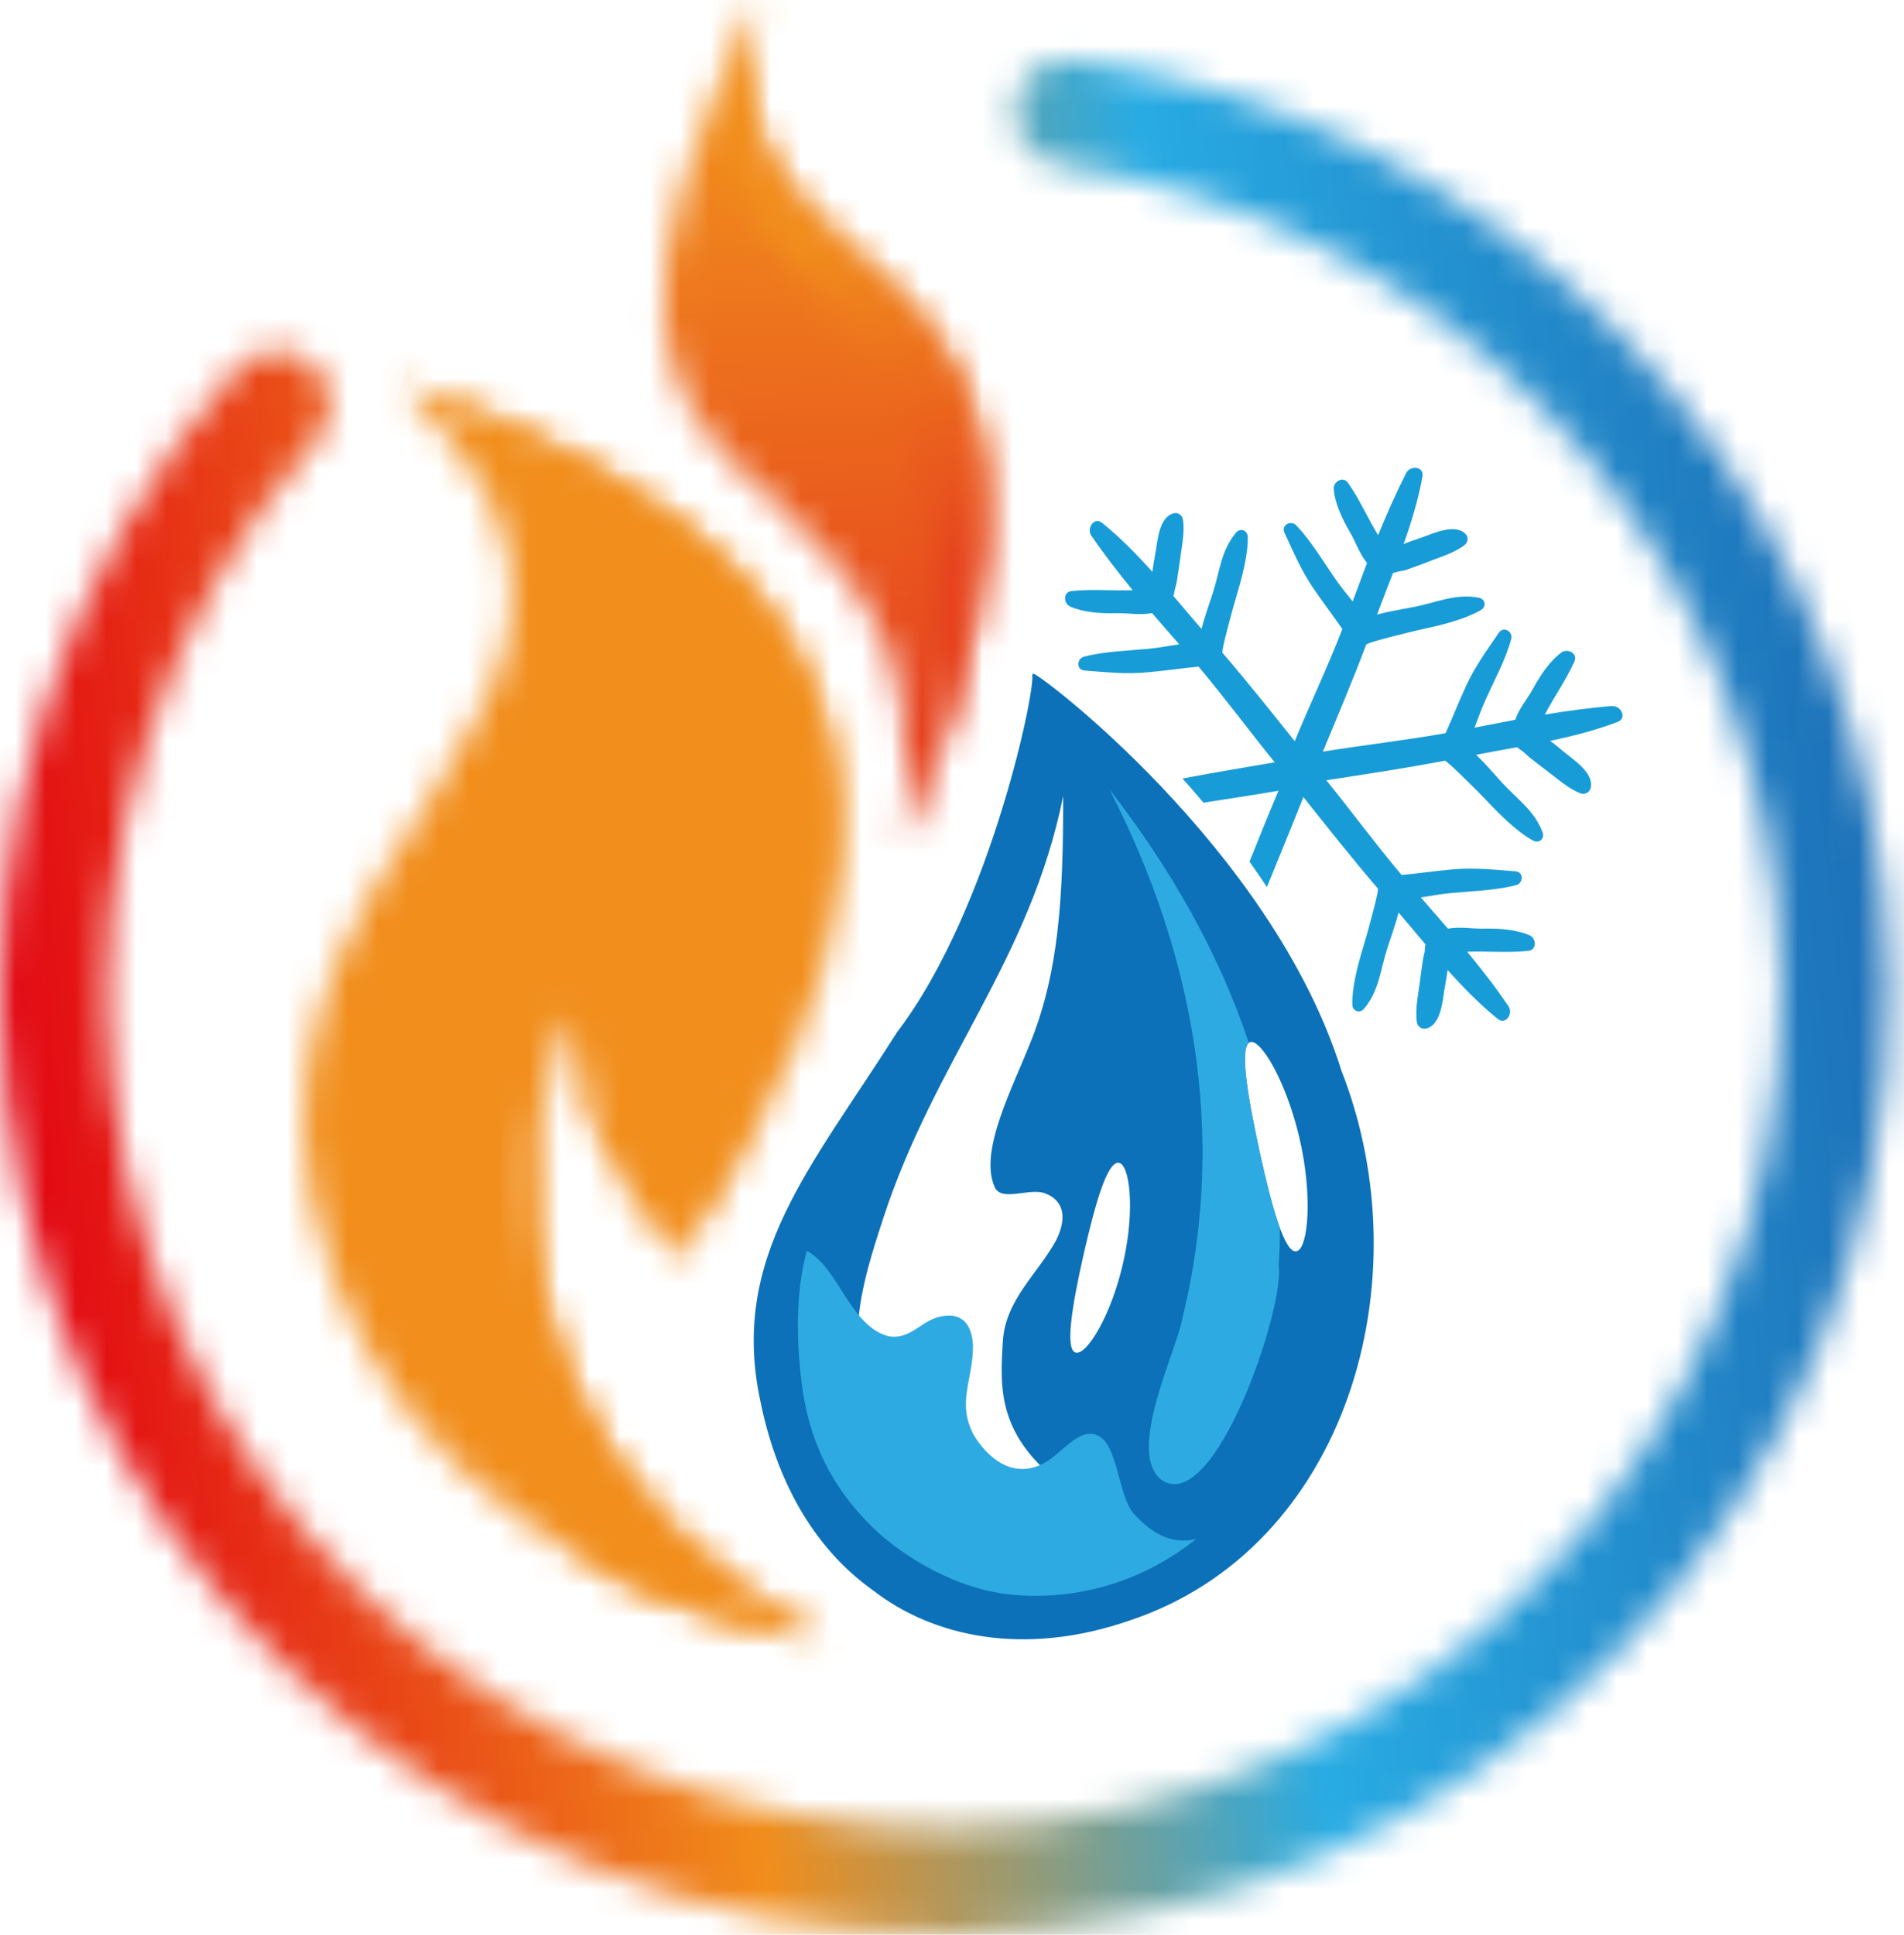 <svg width="63" height="64" viewBox="0 0 63 64" fill="none" xmlns="http://www.w3.org/2000/svg">
<g id="Group 2">
<g id="Clip path group">
<mask id="mask0_9_974" style="mask-type:luminance" maskUnits="userSpaceOnUse" x="10" y="12" width="18" height="43">
<g id="clippath">
<path id="Vector" d="M11.092 42.436C13.435 48.623 19.643 53.142 27.291 54.232C18.97 50.052 15.466 41.439 18.894 33.598C19.099 36.548 20.323 39.36 22.415 41.686C27.652 29.772 33.753 19.737 13.285 12.7C24.658 23.878 5.494 27.657 11.089 42.439" fill="white"/>
</g>
</mask>
<g mask="url(#mask0_9_974)">
<g id="Group">
<path id="Vector_2" d="M39.258 13.068L33.506 56.111L-0.005 53.86L5.748 10.821L39.258 13.068Z" fill="url(#paint0_linear_9_974)"/>
</g>
</g>
</g>
<g id="Clip path group_2">
<mask id="mask1_9_974" style="mask-type:luminance" maskUnits="userSpaceOnUse" x="16" y="34" width="12" height="21">
<g id="clippath-1">
<path id="Vector_3" d="M18.411 34.841C15.606 40.875 16.118 46.572 19.951 51.935C22.158 53.063 24.636 53.856 27.291 54.232C19.407 50.27 15.85 42.336 18.411 34.841Z" fill="white"/>
</g>
</mask>
<g mask="url(#mask1_9_974)">
<g id="Group_2">
<path id="Vector_4" d="M29.659 34.98L27.205 54.921L13.238 54.089L15.692 34.148L29.659 34.98Z" fill="url(#paint1_linear_9_974)"/>
</g>
</g>
</g>
<g id="Clip path group_3">
<mask id="mask2_9_974" style="mask-type:luminance" maskUnits="userSpaceOnUse" x="13" y="12" width="15" height="30">
<g id="clippath-2">
<path id="Vector_5" d="M13.288 12.696C24.407 19.019 27.488 27.285 22.537 37.495C21.316 37.431 20.227 36.902 19.27 35.906C19.811 38.002 23.709 39.778 22.419 41.682C28.473 32.755 33.756 19.734 13.288 12.696Z" fill="white"/>
</g>
</mask>
<g mask="url(#mask2_9_974)">
<g id="Group_3">
<path id="Vector_6" d="M41.597 14.064L32.789 45.083L5.447 40.317L14.252 9.299L41.597 14.064Z" fill="url(#paint2_linear_9_974)"/>
</g>
</g>
</g>
<g id="Clip path group_4">
<mask id="mask3_9_974" style="mask-type:luminance" maskUnits="userSpaceOnUse" x="21" y="0" width="12" height="28">
<g id="clippath-3">
<path id="Vector_7" d="M29.877 27.889C39.036 5.701 22.179 11.281 25.123 0C15.198 19.459 31.908 12.903 29.877 27.889Z" fill="white"/>
</g>
</mask>
<g mask="url(#mask3_9_974)">
<g id="Group_4">
<path id="Vector_8" d="M39.028 -0.42L14.695 0.012L15.2 28.315L39.533 27.883L39.028 -0.42Z" fill="url(#paint3_linear_9_974)"/>
</g>
</g>
</g>
<g id="Clip path group_5">
<mask id="mask4_9_974" style="mask-type:luminance" maskUnits="userSpaceOnUse" x="24" y="0" width="9" height="28">
<g id="clippath-4">
<path id="Vector_9" d="M25.12 0C19.901 10.61 35.007 7.709 29.877 27.889C39.036 5.705 22.183 11.281 25.123 0H25.12Z" fill="white"/>
</g>
</mask>
<g mask="url(#mask4_9_974)">
<g id="Group_5">
<path id="Vector_10" d="M37.903 -4.502L13.304 1.651L21.035 32.393L45.634 26.24L37.903 -4.502Z" fill="url(#paint4_linear_9_974)"/>
</g>
</g>
</g>
<g id="Clip path group_6">
<mask id="mask5_9_974" style="mask-type:luminance" maskUnits="userSpaceOnUse" x="0" y="1" width="63" height="63">
<g id="clippath-5">
<path id="Vector_11" d="M33.584 3.472C33.448 4.437 34.125 5.33 35.092 5.462C47.633 7.205 57.376 17.197 58.784 29.765C60.482 44.908 49.51 58.604 34.326 60.297C19.141 61.991 5.408 51.049 3.71 35.906C2.843 28.164 5.311 20.377 10.483 14.536C11.132 13.807 11.06 12.693 10.329 12.046C9.599 11.399 8.481 11.471 7.833 12.2C1.998 18.787 -0.786 27.568 0.192 36.298C2.109 53.374 17.594 65.713 34.716 63.806C51.839 61.898 64.211 46.451 62.298 29.375C60.708 15.204 49.721 3.937 35.58 1.972C35.497 1.961 35.415 1.954 35.332 1.954C34.462 1.954 33.706 2.594 33.584 3.476" fill="white"/>
</g>
</mask>
<g mask="url(#mask5_9_974)">
<g id="Group 1">
<g id="Group_6">
<path id="Vector_12" d="M63.41 -5.207L-7.845 2.739L0.018 72.87L71.273 64.924L63.41 -5.207Z" fill="url(#paint5_linear_9_974)"/>
</g>
</g>
</g>
</g>
<g id="Group_7">
<path id="Vector_13" d="M44.384 35.413C42.066 28.014 34.175 22.106 34.179 22.284C34.179 22.284 34.179 22.302 34.179 22.327C34.15 22.309 34.139 22.295 34.139 22.295C34.358 22.381 32.846 29.99 29.68 34.148C26.85 38.62 24.124 41.586 25.166 46.38C25.671 48.841 26.818 51.134 28.884 52.606C30.847 54.128 33.86 54.828 37.403 53.596C44.538 51.209 47.121 42.386 44.384 35.413ZM35.003 49.816C34.892 50.674 34.831 51.66 35.361 52.149C33.09 51.995 32.441 51.613 31.725 50.391C31.009 49.22 29.443 49.709 28.802 47.151C27.95 44.297 28.487 42.561 29.232 40.278C30.955 35.03 34.075 31.79 35.178 26.335C35.185 29.793 35.013 32.122 34.147 34.355C33.527 35.952 32.373 38.074 32.914 39.271C33.144 39.778 34.096 39.264 34.605 39.485C35.261 39.749 35.279 40.374 34.935 41.046C34.329 42.143 33.269 43 33.183 44.361C33.083 45.997 32.968 47.68 35.626 49.448C36.092 49.763 37.213 49.523 37.309 50.316C37.406 51.106 35.11 48.891 34.999 49.816M37.17 41.739C36.776 43.515 35.948 44.843 35.594 44.743C35.236 44.651 35.465 43.229 35.848 41.525C36.235 39.828 36.629 38.442 37.009 38.463C37.37 38.485 37.571 39.964 37.17 41.739ZM42.912 41.386C42.529 41.507 42.102 40.024 41.687 38.138C41.278 36.252 41.01 34.659 41.346 34.48C41.669 34.309 42.518 35.656 42.983 37.588C43.446 39.524 43.288 41.271 42.915 41.386" fill="#0C71B8"/>
<path id="Vector_14" d="M39.58 50.906C37.277 52.753 34.741 52.938 33.158 52.713C31.625 52.474 30.188 51.67 29.139 50.77C27.692 49.47 26.857 47.926 26.57 46.054C26.334 44.476 26.32 42.729 26.696 41.378C27.749 41.932 28.114 43.847 29.382 44.197C30.124 44.34 30.464 43.686 31.116 43.55C31.836 43.386 32.166 43.825 32.194 44.515C32.201 45.662 31.639 46.401 32.233 47.491C32.67 48.202 33.466 48.898 34.437 48.452C35.085 48.173 35.665 47.191 36.317 47.483C36.99 47.766 37.001 49.502 37.514 50.073C38.008 50.613 38.685 51.134 39.577 50.906" fill="#2EAAE2"/>
<path id="Vector_15" d="M42.349 40.621C42.131 40.028 41.905 39.142 41.683 38.138C41.282 36.298 41.02 34.741 41.321 34.498C40.35 31.569 38.749 28.739 36.708 26.11C39.441 31.412 40.651 37.456 39.115 43.636C38.953 44.647 37.22 48.094 38.456 48.97C40.207 50.091 42.514 43.254 42.31 41.868C42.339 41.45 42.349 41.035 42.349 40.617" fill="#2EAAE2"/>
<path id="Vector_16" d="M53.375 23.352C52.619 23.41 51.867 23.513 51.115 23.638C51.426 23.045 51.824 22.488 52.096 21.877C52.215 21.613 51.871 21.438 51.67 21.581C51.287 21.859 50.961 22.345 50.739 22.756C50.549 23.109 50.266 23.424 50.137 23.81C49.685 23.895 49.238 23.985 48.79 24.07C48.908 23.76 49.019 23.445 49.159 23.138C49.446 22.499 49.822 21.813 50.004 21.137C50.069 20.895 49.754 20.698 49.596 20.927C49.195 21.516 48.812 22.034 48.511 22.688C48.271 23.206 48.066 23.735 47.83 24.253C46.483 24.492 45.122 24.645 43.772 24.863C44.259 23.685 44.76 22.509 45.208 21.316C45.426 21.212 45.81 21.127 45.95 21.087C46.358 20.98 46.77 20.877 47.182 20.787C47.748 20.666 48.5 20.473 49.001 20.18C49.191 20.069 49.152 19.816 48.933 19.773C48.178 19.623 47.54 19.927 46.809 20.073C46.455 20.144 46 20.212 45.566 20.33C45.734 19.873 45.917 19.416 46.093 18.951C46.132 18.951 46.207 18.923 46.24 18.916C46.336 18.887 46.458 18.88 46.551 18.844C46.763 18.762 46.992 18.69 47.203 18.605C47.615 18.437 48.106 18.305 48.464 18.026C48.568 17.944 48.597 17.779 48.507 17.68C48.181 17.304 47.465 17.626 47.085 17.765C46.877 17.84 46.651 17.908 46.444 17.997C46.705 17.258 46.934 16.511 47.067 15.758C47.124 15.422 46.659 15.39 46.53 15.643C46.19 16.315 45.885 17.004 45.598 17.704C45.255 17.137 44.986 16.515 44.603 15.972C44.434 15.736 44.108 15.936 44.13 16.183C44.169 16.654 44.42 17.183 44.656 17.583C44.857 17.919 44.979 18.315 45.233 18.623C45.072 19.048 44.914 19.473 44.757 19.894C44.556 19.644 44.355 19.398 44.173 19.133C43.772 18.558 43.377 17.883 42.89 17.379C42.715 17.197 42.382 17.369 42.5 17.619C42.801 18.265 43.048 18.862 43.453 19.455C43.764 19.912 44.101 20.352 44.416 20.809C43.933 22.059 43.352 23.274 42.84 24.517C42.052 23.531 41.268 22.545 40.444 21.588C40.465 21.348 40.569 20.991 40.601 20.855C40.705 20.448 40.816 20.037 40.935 19.637C41.099 19.083 41.3 18.337 41.286 17.758C41.282 17.54 41.038 17.451 40.899 17.619C40.401 18.208 40.358 18.908 40.129 19.619C40.021 19.959 39.864 20.38 39.756 20.805C39.448 20.448 39.14 20.08 38.828 19.716C38.832 19.68 38.836 19.644 38.828 19.608C38.846 19.755 38.853 19.58 38.868 19.523C38.889 19.426 38.925 19.33 38.939 19.23C38.972 19.005 39.011 18.78 39.04 18.555C39.093 18.112 39.212 17.622 39.14 17.179C39.118 17.051 38.986 16.947 38.853 16.976C38.363 17.079 38.302 17.858 38.237 18.255C38.205 18.469 38.155 18.694 38.13 18.916C37.607 18.333 37.062 17.776 36.468 17.297C36.203 17.083 35.948 17.476 36.106 17.712C36.532 18.337 36.998 18.937 37.478 19.523C36.808 19.548 36.124 19.48 35.458 19.551C35.167 19.584 35.185 19.966 35.415 20.066C35.848 20.259 36.432 20.298 36.901 20.284C37.302 20.273 37.718 20.359 38.119 20.28C38.416 20.627 38.717 20.97 39.018 21.312C38.689 21.366 38.359 21.423 38.026 21.459C37.327 21.527 36.543 21.545 35.866 21.723C35.622 21.788 35.608 22.159 35.884 22.181C36.597 22.234 37.238 22.306 37.958 22.241C38.527 22.191 39.09 22.106 39.659 22.052C40.526 23.084 41.329 24.17 42.178 25.217C41.16 25.389 40.139 25.56 39.126 25.753C39.358 26.01 39.591 26.278 39.821 26.553C40.648 26.421 41.479 26.299 42.303 26.157C41.973 26.935 41.658 27.718 41.343 28.504C41.54 28.779 41.733 29.057 41.92 29.343C42.321 28.35 42.733 27.364 43.127 26.367C43.94 27.386 44.749 28.411 45.598 29.4C45.573 29.643 45.473 29.997 45.437 30.133C45.333 30.54 45.222 30.951 45.1 31.351C44.932 31.901 44.732 32.651 44.746 33.23C44.749 33.448 44.993 33.537 45.133 33.369C45.631 32.783 45.674 32.08 45.903 31.372C46.01 31.033 46.168 30.611 46.275 30.186C46.573 30.529 46.867 30.886 47.167 31.24C47.149 31.297 47.142 31.358 47.153 31.422C47.135 31.276 47.153 31.433 47.139 31.49C47.117 31.59 47.092 31.676 47.078 31.776C47.046 32.001 47.013 32.222 46.985 32.447C46.931 32.891 46.816 33.376 46.884 33.823C46.906 33.955 47.042 34.051 47.175 34.026C47.665 33.926 47.73 33.148 47.791 32.748C47.823 32.533 47.873 32.308 47.898 32.087C48.421 32.669 48.965 33.226 49.557 33.705C49.822 33.919 50.076 33.526 49.918 33.294C49.496 32.669 49.03 32.069 48.546 31.483C49.216 31.458 49.901 31.526 50.567 31.454C50.857 31.426 50.839 31.04 50.613 30.94C50.18 30.747 49.596 30.708 49.127 30.718C48.726 30.729 48.31 30.643 47.909 30.718C47.611 30.372 47.311 30.029 47.013 29.686C47.343 29.633 47.672 29.575 48.006 29.543C48.704 29.475 49.489 29.457 50.166 29.279C50.409 29.215 50.423 28.843 50.148 28.822C49.435 28.768 48.794 28.697 48.074 28.757C47.504 28.807 46.942 28.893 46.376 28.943C45.516 27.921 44.724 26.846 43.886 25.81C45.197 25.61 46.508 25.41 47.812 25.163C48.013 25.303 48.271 25.571 48.374 25.667C48.679 25.96 48.976 26.257 49.266 26.564C49.664 26.982 50.216 27.528 50.728 27.807C50.921 27.911 51.118 27.746 51.043 27.539C50.778 26.817 50.191 26.428 49.689 25.878C49.449 25.614 49.159 25.271 48.844 24.967C49.291 24.881 49.746 24.799 50.201 24.717C50.241 24.76 50.291 24.796 50.352 24.821C50.216 24.763 50.359 24.828 50.402 24.867C50.477 24.935 50.542 24.999 50.62 25.064C50.8 25.203 50.975 25.342 51.158 25.478C51.516 25.742 51.881 26.085 52.304 26.246C52.426 26.292 52.58 26.221 52.623 26.096C52.777 25.621 52.132 25.178 51.817 24.928C51.645 24.792 51.473 24.638 51.294 24.506C52.06 24.345 52.816 24.152 53.529 23.878C53.848 23.752 53.633 23.338 53.35 23.36" fill="#189CD8"/>
</g>
</g>
<defs>
<linearGradient id="paint0_linear_9_974" x1="-68.564" y1="692.16" x2="-72.617" y2="722.658" gradientUnits="userSpaceOnUse">
<stop stop-color="#F18E1C"/>
<stop offset="1" stop-color="#E6431E"/>
</linearGradient>
<linearGradient id="paint1_linear_9_974" x1="-33.811" y1="497.132" x2="-36.509" y2="519.166" gradientUnits="userSpaceOnUse">
<stop stop-color="#F18E1C"/>
<stop offset="1" stop-color="#E6431E"/>
</linearGradient>
<linearGradient id="paint2_linear_9_974" x1="-131.008" y1="571.623" x2="-135.535" y2="587.654" gradientUnits="userSpaceOnUse">
<stop stop-color="#F18E1C"/>
<stop offset="1" stop-color="#E6431E"/>
</linearGradient>
<linearGradient id="paint3_linear_9_974" x1="26.819" y1="3.486" x2="27.177" y2="23.617" gradientUnits="userSpaceOnUse">
<stop stop-color="#F18E1C"/>
<stop offset="1" stop-color="#E6431E"/>
</linearGradient>
<linearGradient id="paint4_linear_9_974" x1="27.723" y1="7.805" x2="30.519" y2="18.984" gradientUnits="userSpaceOnUse">
<stop stop-color="#F18E1C"/>
<stop offset="1" stop-color="#E6431E"/>
</linearGradient>
<linearGradient id="paint5_linear_9_974" x1="62.609" y1="29.713" x2="0.512" y2="36.676" gradientUnits="userSpaceOnUse">
<stop stop-color="#1D70B7"/>
<stop offset="0.35" stop-color="#28ABE3"/>
<stop offset="0.65" stop-color="#F18D1B"/>
<stop offset="1" stop-color="#E20613"/>
</linearGradient>
</defs>
</svg>
